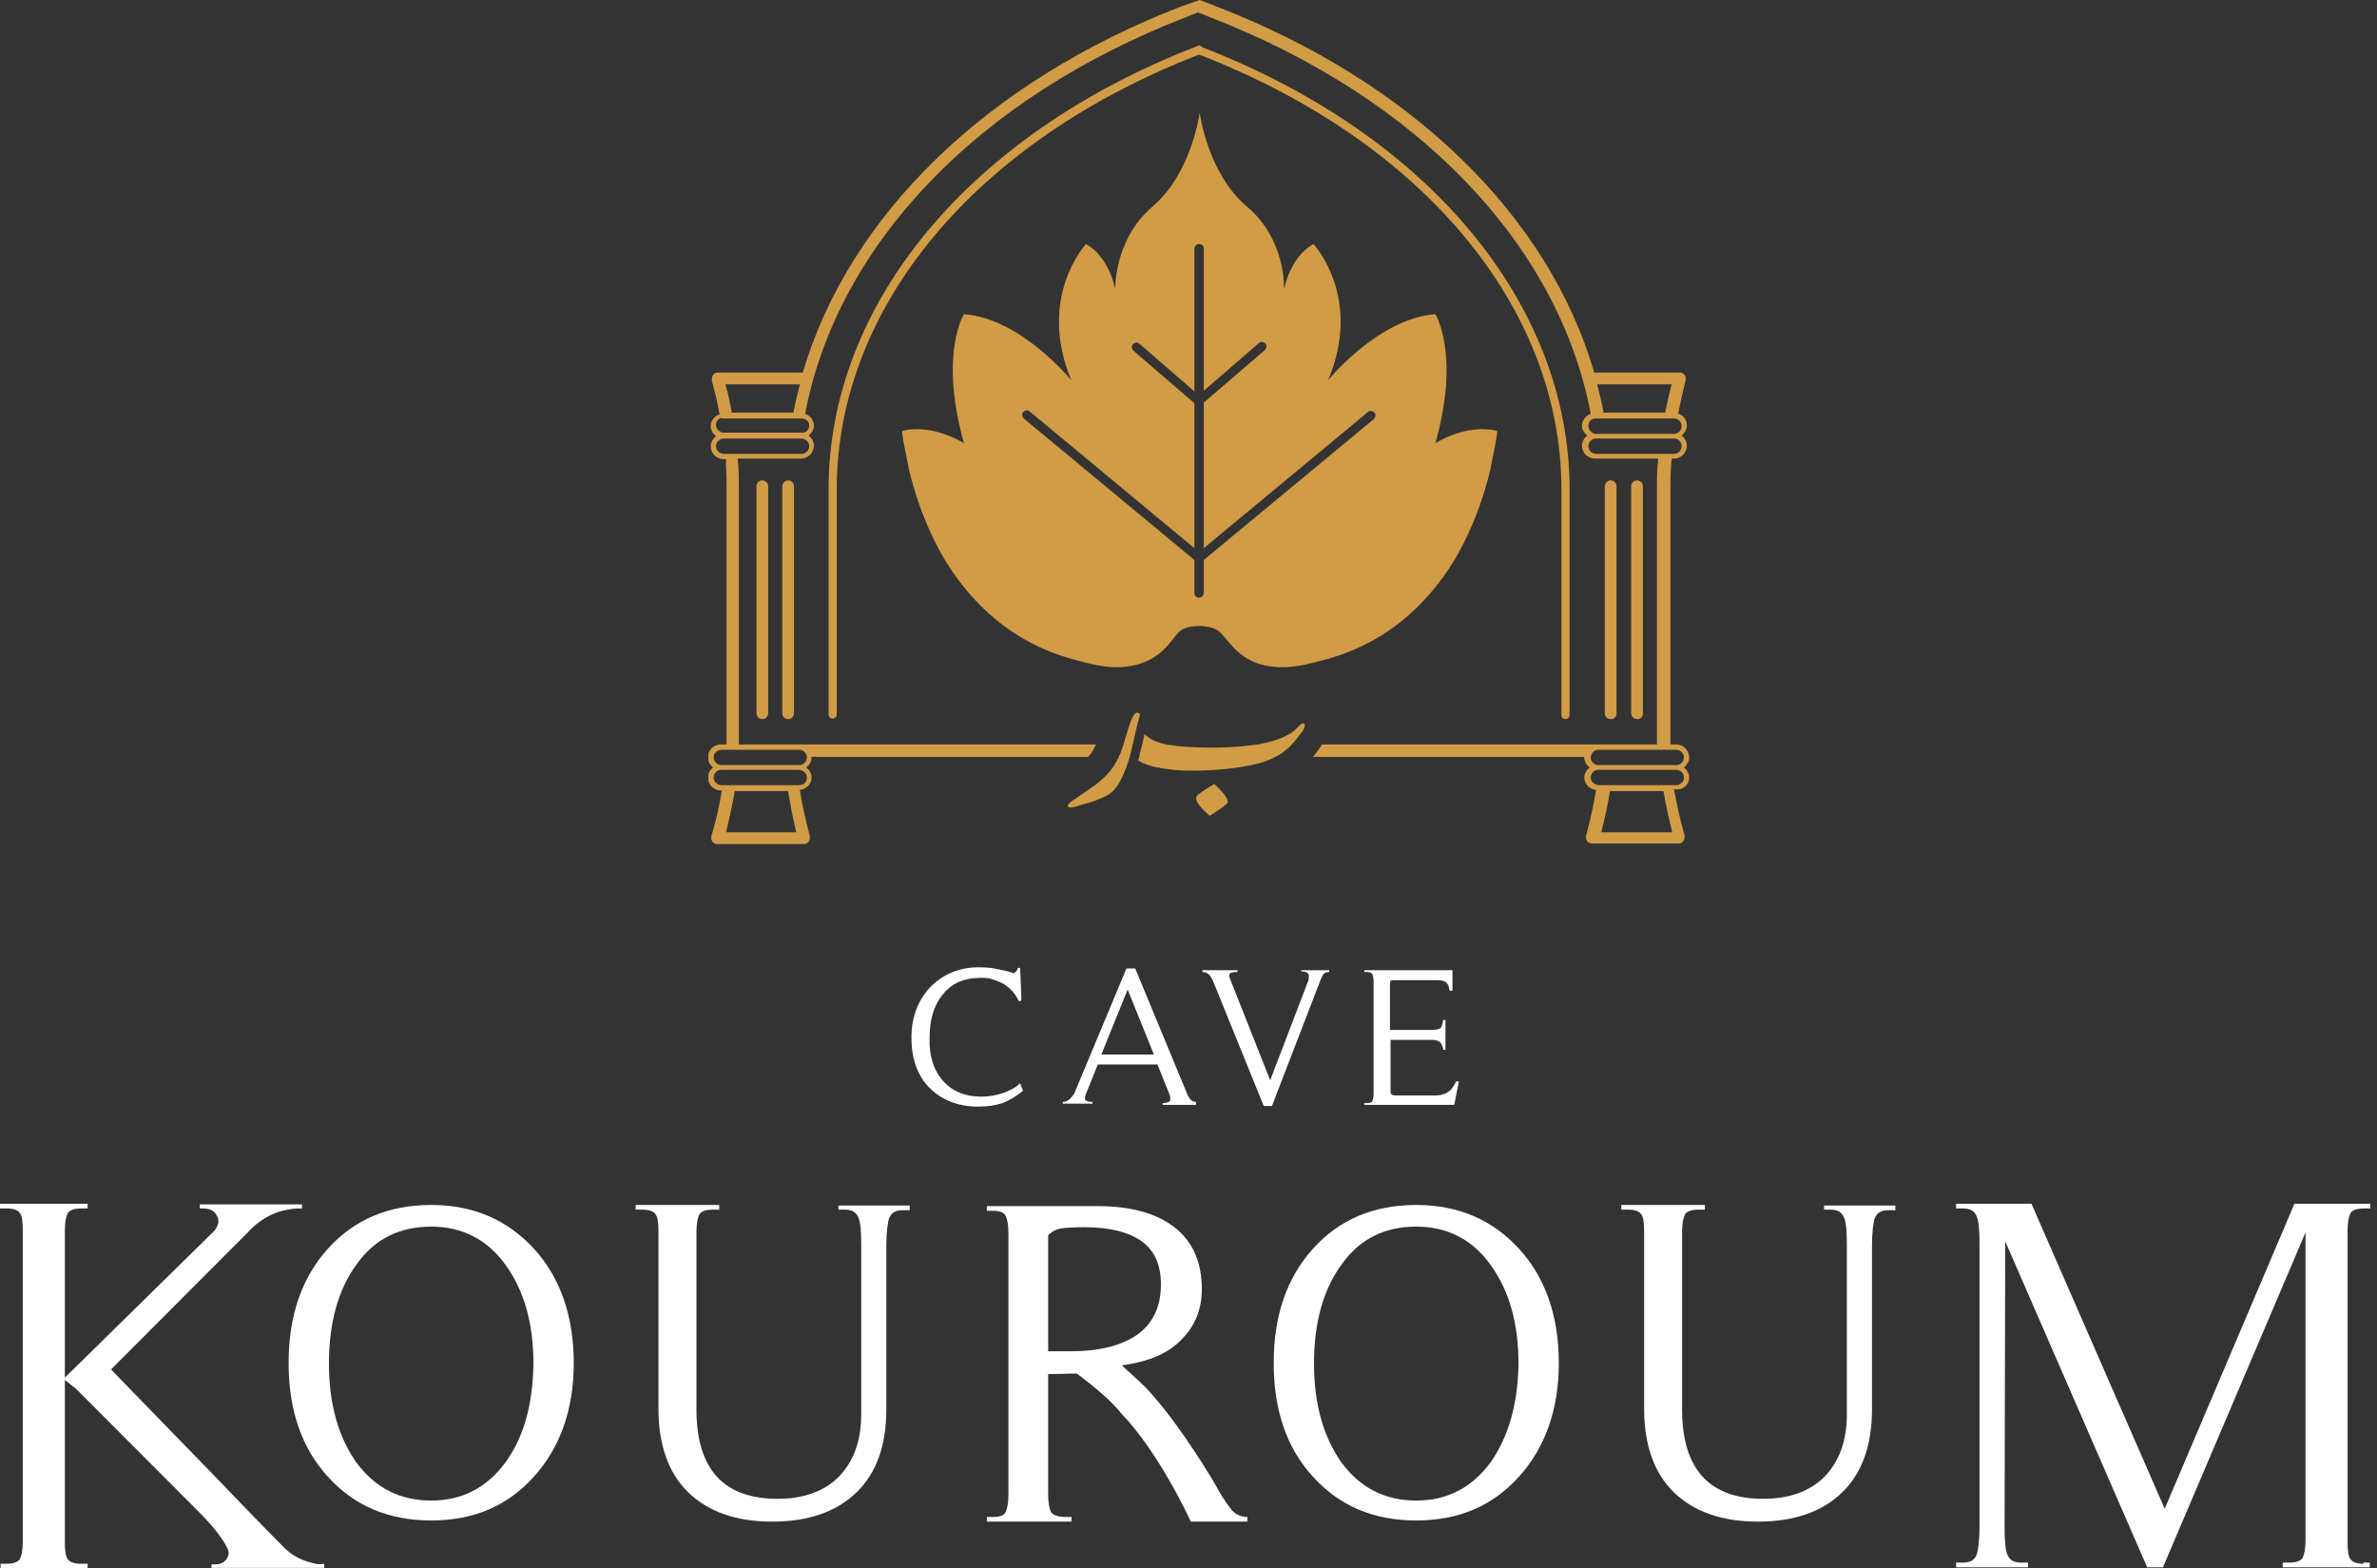 <?xml version="1.0" encoding="UTF-8"?> <svg xmlns="http://www.w3.org/2000/svg" width="194" height="128" viewBox="0 0 194 128" fill="none"><rect x="0" y="0" width="194" height="128" fill="#333333" stroke="none"/><path d="M76.963 88.207C77.726 89.067 78.775 89.497 80.111 89.497C80.683 89.497 81.255 89.401 81.827 89.21C82.4 89.019 82.876 88.78 83.258 88.398L83.496 89.019C82.972 89.449 82.4 89.784 81.827 90.022C81.207 90.213 80.588 90.309 79.872 90.309C78.203 90.309 76.868 89.784 75.867 88.78C74.865 87.777 74.388 86.392 74.388 84.672C74.388 83 74.913 81.663 75.914 80.564C76.963 79.513 78.251 78.94 79.872 78.94C80.492 78.94 81.064 78.987 81.589 79.131C81.875 79.178 82.066 79.226 82.256 79.274C82.447 79.322 82.59 79.37 82.686 79.417C82.781 79.417 82.829 79.37 82.924 79.274C83.019 79.178 83.067 79.083 83.067 78.987H83.258L83.353 81.185V81.663L83.162 81.71C82.972 81.328 82.781 81.042 82.543 80.803C82.304 80.564 82.066 80.373 81.78 80.23C81.493 80.086 81.207 79.991 80.921 79.895C80.635 79.8 80.349 79.8 80.015 79.8C78.728 79.8 77.679 80.23 76.963 81.137C76.201 82.045 75.867 83.239 75.867 84.72C75.819 86.153 76.201 87.347 76.963 88.207Z" fill="white"></path><path d="M97.659 90.166H94.893V90.022C95.131 90.022 95.322 89.975 95.465 89.879C95.513 89.831 95.513 89.784 95.513 89.688C95.513 89.593 95.513 89.497 95.465 89.354L94.464 86.87H89.6L88.694 89.115C88.599 89.354 88.551 89.497 88.551 89.593C88.551 89.688 88.551 89.784 88.599 89.784C88.694 89.879 88.885 89.927 89.171 89.927V90.07H86.739V89.927C86.977 89.927 87.168 89.831 87.359 89.64C87.549 89.449 87.692 89.258 87.788 88.972L91.936 79.035H92.652L96.943 89.401C97.086 89.64 97.182 89.784 97.277 89.831C97.373 89.879 97.516 89.927 97.611 89.927V90.166H97.659ZM92.032 80.755L89.886 86.058H94.178L92.032 80.755Z" fill="white"></path><path d="M106.147 79.179H108.483V79.322C108.292 79.322 108.149 79.37 108.054 79.465C107.959 79.561 107.863 79.752 107.768 79.991L103.81 90.261H103.142L98.994 80.038C98.898 79.847 98.803 79.656 98.66 79.513C98.517 79.417 98.374 79.322 98.135 79.322V79.179H100.997V79.322C100.663 79.322 100.424 79.37 100.377 79.465C100.329 79.513 100.329 79.561 100.329 79.609C100.329 79.656 100.329 79.656 100.329 79.704C100.329 79.752 100.377 79.8 100.377 79.847L103.667 88.159L106.719 80.182C106.814 79.991 106.814 79.847 106.814 79.704V79.561C106.766 79.37 106.528 79.274 106.194 79.274V79.179H106.147Z" fill="white"></path><path d="M111.344 90.166V90.022H111.583C111.821 90.022 111.964 89.975 112.012 89.831C112.06 89.688 112.107 89.497 112.107 89.21V80.134C112.107 79.847 112.06 79.609 112.012 79.513C111.964 79.417 111.821 79.322 111.583 79.322H111.344V79.179H118.545V80.851H118.306C118.259 80.421 118.116 80.182 117.877 80.086C117.686 79.991 117.4 79.991 117.066 79.991H113.824C113.633 79.991 113.538 79.991 113.49 80.038C113.49 80.086 113.442 80.182 113.442 80.325V84.051H116.733C117.162 84.051 117.448 84.003 117.543 83.908C117.686 83.812 117.734 83.573 117.782 83.239H117.972V85.675H117.782C117.782 85.532 117.734 85.389 117.686 85.293C117.639 85.198 117.591 85.102 117.543 85.054C117.496 85.007 117.353 84.959 117.257 84.911C117.114 84.863 116.971 84.863 116.733 84.863H113.49V89.067C113.49 89.21 113.538 89.306 113.633 89.354C113.728 89.401 113.967 89.401 114.253 89.401H116.923C117.162 89.401 117.4 89.401 117.591 89.354C117.782 89.306 117.972 89.258 118.116 89.163C118.259 89.067 118.402 88.972 118.497 88.828C118.592 88.685 118.735 88.494 118.831 88.255H119.069L118.688 90.166H111.344Z" fill="white"></path><path d="M35.191 98.335C31.71 98.335 28.897 99.529 26.751 101.917C24.605 104.306 23.556 107.411 23.556 111.233C23.556 115.054 24.605 118.159 26.751 120.5C28.897 122.889 31.71 124.083 35.191 124.083C38.672 124.083 41.438 122.889 43.584 120.5C45.73 118.112 46.827 115.006 46.827 111.233C46.827 107.411 45.73 104.258 43.584 101.917C41.438 99.577 38.672 98.335 35.191 98.335ZM41.248 119.354C39.722 121.408 37.719 122.459 35.191 122.459C32.617 122.459 30.614 121.408 29.088 119.354C27.61 117.252 26.847 114.577 26.847 111.28C26.847 107.936 27.61 105.213 29.088 103.207C30.566 101.105 32.617 100.102 35.191 100.102C37.719 100.102 39.769 101.153 41.248 103.207C42.773 105.309 43.536 107.984 43.536 111.28C43.489 114.577 42.773 117.252 41.248 119.354Z" fill="white"></path><path d="M68.38 98.717H68.953C69.525 98.717 69.859 98.908 70.049 99.338C70.24 99.768 70.288 100.532 70.288 101.631V115.436C70.288 117.586 69.668 119.258 68.476 120.5C67.284 121.694 65.615 122.315 63.469 122.315C59.034 122.315 56.841 119.879 56.841 115.006V100.532C56.841 99.863 56.936 99.385 57.079 99.099C57.222 98.86 57.603 98.717 58.176 98.717H58.7V98.335H51.881V98.717H52.454C52.978 98.717 53.36 98.86 53.503 99.099C53.693 99.338 53.741 99.815 53.741 100.532V114.959C53.741 117.92 54.552 120.213 56.173 121.79C57.794 123.366 60.083 124.178 63.04 124.178C65.996 124.178 68.285 123.366 69.906 121.79C71.528 120.213 72.338 117.968 72.338 115.006V101.678C72.338 100.58 72.434 99.815 72.577 99.385C72.767 98.956 73.101 98.764 73.673 98.764H74.246V98.382H68.428V98.717H68.38Z" fill="white"></path><path d="M148.825 98.717H149.397C149.969 98.717 150.303 98.908 150.494 99.338C150.685 99.768 150.732 100.532 150.732 101.631V115.436C150.732 117.586 150.112 119.258 148.92 120.5C147.728 121.694 146.059 122.315 143.913 122.315C139.479 122.315 137.285 119.879 137.285 115.006V100.532C137.285 99.863 137.381 99.385 137.524 99.099C137.667 98.86 138.048 98.717 138.62 98.717H139.145V98.335H132.326V98.717H132.898C133.423 98.717 133.804 98.86 133.947 99.099C134.138 99.338 134.186 99.815 134.186 100.532V114.959C134.186 117.92 134.996 120.213 136.618 121.79C138.239 123.366 140.528 124.178 143.484 124.178C146.441 124.178 148.73 123.366 150.351 121.79C151.972 120.213 152.783 117.968 152.783 115.006V101.678C152.783 100.58 152.878 99.815 153.021 99.385C153.212 98.956 153.546 98.764 154.118 98.764H154.69V98.382H148.873V98.717H148.825Z" fill="white"></path><path d="M99.518 121.742C99.232 121.169 96.276 116.153 93.51 113.239C92.938 112.666 92.27 112.092 91.555 111.424C93.749 111.137 95.418 110.42 96.467 109.274C97.563 108.175 98.088 106.79 98.088 105.213C98.088 102.968 97.325 101.296 95.847 100.15C94.368 99.003 92.27 98.43 89.6 98.43H80.54V98.812H81.064C81.589 98.812 81.923 98.956 82.066 99.194C82.209 99.481 82.304 99.959 82.304 100.675V121.933C82.304 122.65 82.209 123.127 82.066 123.414C81.923 123.701 81.541 123.796 81.064 123.796H80.54V124.178H87.454V123.796H86.93C86.357 123.796 85.976 123.653 85.785 123.414C85.642 123.127 85.547 122.65 85.547 121.933V112.14L87.883 112.092C89.6 113.382 90.792 114.433 91.507 115.341C94.464 118.398 96.943 123.605 97.182 124.178H101.807V123.796C101.283 123.796 100.854 123.605 100.52 123.223C100.186 122.793 99.852 122.315 99.518 121.742ZM87.359 110.277H85.547V100.819C85.785 100.532 86.167 100.341 86.596 100.245C87.025 100.198 87.645 100.15 88.456 100.15C90.554 100.15 92.08 100.532 93.176 101.296C94.225 102.061 94.75 103.207 94.75 104.831C94.75 106.647 94.082 108.032 92.795 108.94C91.46 109.847 89.648 110.277 87.359 110.277Z" fill="white"></path><path d="M115.588 98.335C112.107 98.335 109.294 99.529 107.148 101.917C105.002 104.306 103.953 107.411 103.953 111.233C103.953 115.054 105.002 118.159 107.148 120.5C109.294 122.889 112.107 124.083 115.588 124.083C119.069 124.083 121.835 122.889 123.981 120.5C126.127 118.112 127.223 115.006 127.223 111.233C127.223 107.411 126.127 104.258 123.981 101.917C121.835 99.577 119.069 98.335 115.588 98.335ZM121.644 119.354C120.118 121.408 118.116 122.459 115.588 122.459C113.013 122.459 111.011 121.408 109.485 119.354C108.006 117.252 107.243 114.577 107.243 111.28C107.243 107.936 108.006 105.213 109.485 103.207C110.963 101.105 113.013 100.102 115.588 100.102C118.116 100.102 120.166 101.153 121.644 103.207C123.17 105.309 123.933 107.984 123.933 111.28C123.885 114.577 123.122 117.252 121.644 119.354Z" fill="white"></path><path d="M192.886 127.618C192.361 127.618 191.98 127.475 191.837 127.236C191.646 126.997 191.598 126.519 191.598 125.803V100.436C191.598 99.768 191.693 99.29 191.837 99.003C191.98 98.764 192.361 98.621 192.933 98.621H193.458V98.239H189.643H188.165H187.259L176.673 123.127L165.801 98.239H159.649V98.621H160.221C160.794 98.621 161.127 98.812 161.318 99.242C161.509 99.672 161.557 100.436 161.557 101.535V124.608C161.557 125.707 161.461 126.471 161.318 126.901C161.127 127.331 160.794 127.522 160.221 127.522H159.649V127.904H165.514V127.522H164.942C164.37 127.522 164.036 127.331 163.845 126.901C163.655 126.471 163.607 125.707 163.607 124.608C163.607 124.608 163.655 101.344 163.655 101.296L175.242 127.904H176.53L188.165 100.58V125.707C188.165 126.376 188.069 126.853 187.926 127.14C187.783 127.379 187.402 127.522 186.83 127.522H186.305V127.904H193.41V127.522H192.886V127.618Z" fill="white"></path><path d="M25.559 127.57C25.225 127.475 24.844 127.379 24.558 127.236C23.89 126.949 23.366 126.519 22.889 125.994L22.46 125.564L20.314 123.366L17.834 120.787L9.06 111.758L9.203 111.615L9.251 111.567L20.266 100.532C20.791 99.959 21.41 99.481 22.126 99.147C22.841 98.812 23.652 98.621 24.51 98.621H24.653V98.287H24.51H16.308V98.621H16.594C17.119 98.621 17.5 98.812 17.691 99.194C17.93 99.576 17.834 100.006 17.5 100.436L5.293 112.427V100.436C5.293 99.768 5.388 99.29 5.531 99.003C5.675 98.764 6.056 98.621 6.628 98.621H7.153V98.239H0V98.621H0.572C1.097 98.621 1.478 98.764 1.621 99.003C1.812 99.242 1.86 99.72 1.86 100.436V125.803C1.86 126.471 1.764 126.949 1.621 127.236C1.478 127.475 1.097 127.618 0.525 127.618H0.048V128H7.153V127.618H6.581C6.056 127.618 5.675 127.475 5.531 127.236C5.341 126.997 5.293 126.519 5.293 125.803V112.618L6.199 113.334L16.165 123.318C16.976 124.131 17.643 124.895 18.025 125.468C18.311 125.85 18.454 126.137 18.597 126.424C18.692 126.662 18.692 126.901 18.549 127.14C18.359 127.475 18.025 127.666 17.596 127.666H17.262V127.952H25.988H26.465V127.618C26.179 127.666 25.845 127.666 25.559 127.57Z" fill="white"></path><g clip-path="url(#clip0_129_3456)"><path d="M127.77 58.687C127.579 58.687 127.435 58.543 127.435 58.35V39.926C127.435 25.11 116.143 11.545 97.912 4.474H97.865H97.817C79.586 11.545 68.294 25.11 68.294 39.926V58.302C68.294 58.495 68.15 58.639 67.959 58.639C67.768 58.639 67.624 58.495 67.624 58.302V39.926C67.624 24.822 79.108 10.968 97.625 3.8L97.769 3.752C97.865 3.704 97.96 3.704 98.008 3.752L98.104 3.848C116.621 11.016 128.105 24.822 128.105 39.975V58.35C128.105 58.495 127.962 58.687 127.77 58.687Z" fill="#D19C45"></path><path d="M106.334 59.024C106.143 59.072 105.999 59.264 105.856 59.409C105.281 60.034 104.229 60.467 102.65 60.756C102.602 60.756 102.554 60.756 102.554 60.756C100.64 61.044 98.535 61.092 96.19 60.9C95.807 60.852 95.472 60.804 95.185 60.756C94.324 60.563 93.75 60.275 93.415 59.89C93.367 60.178 93.271 60.467 93.223 60.756C93.128 61.092 93.032 61.429 92.984 61.766C92.936 61.862 92.936 61.958 92.888 62.054C93.463 62.439 94.372 62.68 95.759 62.824C96.764 62.92 97.913 62.92 99.252 62.824C100.64 62.728 101.836 62.535 102.745 62.295C103.272 62.151 103.702 61.958 104.085 61.766C104.277 61.669 104.468 61.573 104.659 61.429C104.899 61.237 105.186 61.044 105.425 60.756C105.664 60.515 105.856 60.275 106.095 59.938C106.286 59.697 106.525 59.409 106.478 59.12C106.478 59.12 106.478 59.024 106.334 59.024Z" fill="#D19C45"></path><path d="M99.109 63.978C98.152 64.556 97.625 64.892 97.625 65.085C97.578 65.422 97.96 65.903 98.726 66.576C98.726 66.576 100.209 65.662 100.209 65.47C100.209 65.133 99.826 64.652 99.109 63.978Z" fill="#D19C45"></path><path d="M92.793 58.158C92.506 58.158 92.219 59.024 92.027 59.649C91.883 60.082 91.788 60.467 91.692 60.756C91.597 61.092 91.453 61.381 91.405 61.573C91.357 61.621 91.309 61.718 91.309 61.766C91.07 62.295 90.735 62.824 90.352 63.209C89.97 63.594 89.539 63.979 88.965 64.363C88.486 64.7 87.96 65.037 87.481 65.374C87.242 65.566 87.147 65.662 87.147 65.758C87.147 65.855 87.242 65.903 87.386 65.903C87.481 65.903 87.673 65.855 87.864 65.806C87.912 65.806 87.96 65.806 88.008 65.758C89.013 65.47 89.491 65.326 89.539 65.277C90.161 65.037 90.639 64.796 90.927 64.46C91.453 63.882 91.836 62.968 92.219 61.718C92.219 61.621 92.266 61.573 92.266 61.525C92.314 61.381 92.362 61.092 92.458 60.708C92.649 59.842 92.936 58.639 92.984 58.543C93.032 58.398 93.032 58.302 93.032 58.254C92.936 58.206 92.888 58.158 92.793 58.158Z" fill="#D19C45"></path><path d="M63.844 39.686V58.206C63.844 58.495 64.083 58.687 64.323 58.687C64.61 58.687 64.801 58.447 64.801 58.206V39.686C64.801 39.397 64.562 39.205 64.323 39.205C64.083 39.205 63.844 39.445 63.844 39.686Z" fill="#D19C45"></path><path d="M61.739 39.686V58.206C61.739 58.495 61.978 58.687 62.217 58.687C62.504 58.687 62.696 58.447 62.696 58.206V39.686C62.696 39.397 62.456 39.205 62.217 39.205C61.93 39.205 61.739 39.445 61.739 39.686Z" fill="#D19C45"></path><path d="M134.086 58.254V39.686C134.086 39.397 133.847 39.205 133.608 39.205C133.321 39.205 133.129 39.445 133.129 39.686V58.206C133.129 58.495 133.369 58.687 133.608 58.687C133.847 58.735 134.086 58.495 134.086 58.254Z" fill="#D19C45"></path><path d="M131.933 58.254V39.686C131.933 39.397 131.694 39.205 131.455 39.205C131.168 39.205 130.976 39.445 130.976 39.686V58.206C130.976 58.495 131.216 58.687 131.455 58.687C131.694 58.735 131.933 58.495 131.933 58.254Z" fill="#D19C45"></path><path d="M137.866 63.449C137.866 63.113 137.675 62.824 137.436 62.632C137.675 62.439 137.866 62.151 137.866 61.814C137.866 61.237 137.388 60.756 136.814 60.756H136.335V39.878C136.335 39.253 136.335 38.676 136.383 38.05C136.383 37.858 136.431 37.666 136.431 37.425H136.622C137.197 37.425 137.675 36.944 137.675 36.367C137.675 36.03 137.484 35.741 137.244 35.549C137.484 35.357 137.675 35.068 137.675 34.731C137.675 34.25 137.388 33.865 136.957 33.769C137.149 32.855 137.34 31.941 137.579 31.027C137.579 30.979 137.579 30.931 137.579 30.883C137.579 30.594 137.34 30.402 137.101 30.402H130.115C126.383 17.606 115.186 6.638 99.157 0.481L98.056 0.048L97.912 0L96.525 0.481C80.495 6.638 69.299 17.606 65.519 30.402H58.581C58.293 30.402 58.102 30.642 58.102 30.931C58.102 30.979 58.102 31.027 58.102 31.075C58.341 31.989 58.581 32.903 58.724 33.817C58.293 33.962 58.006 34.346 58.006 34.779C58.006 35.116 58.198 35.405 58.437 35.597C58.198 35.789 58.006 36.078 58.006 36.415C58.006 36.992 58.485 37.473 59.059 37.473H59.25C59.25 37.666 59.25 37.858 59.25 38.05C59.298 38.676 59.298 39.253 59.298 39.878V60.756H58.82C58.246 60.756 57.767 61.237 57.767 61.814C57.767 62.151 57.959 62.439 58.198 62.632C57.959 62.824 57.767 63.113 57.767 63.449C57.767 64.027 58.246 64.508 58.82 64.508H58.916C58.724 65.71 58.437 66.961 58.054 68.26C58.054 68.308 58.054 68.356 58.054 68.404C58.054 68.693 58.293 68.885 58.533 68.885H65.614C65.901 68.885 66.093 68.645 66.093 68.356C66.093 68.308 66.093 68.26 66.093 68.212C65.758 66.961 65.471 65.71 65.279 64.46C65.806 64.412 66.236 63.978 66.236 63.449C66.236 63.113 66.045 62.824 65.806 62.632C66.045 62.439 66.236 62.151 66.236 61.814V61.766H88.821C89.06 61.477 89.3 61.14 89.443 60.756H60.303V39.878C60.303 39.253 60.303 38.628 60.255 38.002C60.255 37.81 60.207 37.617 60.207 37.425H65.375C65.949 37.425 66.428 36.944 66.428 36.367C66.428 36.03 66.236 35.741 65.997 35.549C66.236 35.357 66.428 35.068 66.428 34.731C66.428 34.298 66.141 33.913 65.71 33.769C68.342 19.963 79.778 7.985 96.812 1.395L97.769 1.01L98.726 1.395C115.76 7.985 127.196 19.963 129.828 33.769C129.445 33.913 129.11 34.298 129.11 34.731C129.11 35.068 129.301 35.357 129.541 35.549C129.301 35.741 129.11 36.03 129.11 36.367C129.11 36.944 129.589 37.425 130.163 37.425H135.33C135.33 37.617 135.283 37.81 135.283 38.002C135.235 38.628 135.235 39.253 135.235 39.878V60.756H107.913C107.817 60.9 107.722 60.996 107.674 61.092C107.482 61.333 107.339 61.573 107.147 61.766H129.301V61.814C129.301 62.151 129.493 62.439 129.732 62.632C129.493 62.824 129.301 63.113 129.301 63.449C129.301 63.978 129.732 64.412 130.258 64.46C130.067 65.71 129.78 66.961 129.445 68.212C129.445 68.26 129.445 68.308 129.445 68.356C129.445 68.645 129.684 68.837 129.924 68.837H137.005C137.292 68.837 137.484 68.597 137.484 68.308C137.484 68.26 137.484 68.212 137.484 68.164C137.101 66.865 136.862 65.614 136.622 64.412H136.718C137.388 64.508 137.866 64.027 137.866 63.449ZM65.279 31.364C65.088 32.134 64.897 32.903 64.753 33.673H59.729C59.585 32.903 59.442 32.134 59.203 31.364H65.279ZM59.25 67.923C59.538 66.769 59.777 65.662 59.968 64.556H64.322C64.514 65.71 64.705 66.817 64.992 67.923H59.25ZM65.854 63.449C65.854 64.075 65.279 64.075 65.231 64.075H58.868C58.533 64.075 58.246 63.786 58.246 63.449C58.246 63.113 58.533 62.824 58.868 62.824H65.231C65.567 62.872 65.854 63.113 65.854 63.449ZM65.231 61.188C65.567 61.188 65.806 61.429 65.854 61.766V61.814C65.854 62.151 65.567 62.439 65.231 62.439H58.868C58.533 62.439 58.246 62.151 58.246 61.814C58.246 61.477 58.533 61.188 58.868 61.188H65.231ZM66.045 36.415C66.045 36.752 65.758 37.04 65.423 37.04H59.203H59.059C58.724 37.04 58.437 36.752 58.437 36.415C58.437 36.078 58.724 35.838 59.011 35.789H65.375C65.758 35.789 66.045 36.078 66.045 36.415ZM66.045 34.731C66.045 35.02 65.806 35.309 65.519 35.309H59.011C58.724 35.26 58.437 35.02 58.437 34.683C58.437 34.443 58.581 34.202 58.82 34.106C58.868 34.154 58.963 34.154 59.059 34.154H59.825H64.705H65.423C65.519 34.154 65.614 34.202 65.71 34.202C65.901 34.298 66.045 34.491 66.045 34.731ZM136.431 31.364C136.24 32.134 136.048 32.903 135.905 33.673H130.881C130.737 32.903 130.546 32.134 130.354 31.364H136.431ZM129.636 34.731C129.636 34.491 129.78 34.298 129.971 34.202C130.067 34.154 130.163 34.154 130.258 34.154H136.622C136.718 34.154 136.766 34.154 136.862 34.202C137.101 34.298 137.244 34.491 137.244 34.779C137.244 35.116 137.005 35.357 136.67 35.405C136.67 35.405 136.67 35.405 136.622 35.405H130.163C129.876 35.309 129.636 35.068 129.636 34.731ZM130.258 37.04C129.924 37.04 129.636 36.752 129.636 36.415C129.636 36.078 129.924 35.789 130.258 35.789H136.622C136.622 35.789 136.622 35.789 136.67 35.789C137.005 35.789 137.244 36.078 137.244 36.415C137.244 36.752 136.957 37.04 136.622 37.04H130.258ZM129.828 61.814C129.876 61.429 130.115 61.188 130.45 61.188H136.814C137.149 61.188 137.436 61.477 137.436 61.814C137.436 62.151 137.149 62.439 136.814 62.439H130.45C130.115 62.439 129.828 62.151 129.828 61.814ZM130.689 67.923C130.976 66.817 131.215 65.662 131.407 64.556H135.761C135.953 65.662 136.192 66.769 136.479 67.923H130.689ZM130.45 64.075C130.115 64.027 129.828 63.786 129.828 63.449C129.828 63.113 130.115 62.824 130.45 62.824H136.814C137.149 62.824 137.436 63.113 137.436 63.449C137.436 63.786 137.149 64.075 136.814 64.075H130.45Z" fill="#D19C45"></path><path d="M122.172 35.164C119.636 34.539 117.148 36.174 117.148 36.174C119.205 28.911 117.148 25.64 117.148 25.64C112.506 25.976 108.391 31.027 108.391 31.027C111.262 24.244 107.195 19.915 107.195 19.915C105.233 21.021 104.803 23.619 104.803 23.619C104.803 23.619 104.994 19.53 101.74 16.836C98.534 14.095 97.912 9.188 97.912 9.188C97.912 9.188 97.29 14.095 94.085 16.836C90.879 19.578 91.022 23.619 91.022 23.619C91.022 23.619 90.592 21.021 88.63 19.915C88.63 19.915 84.61 24.244 87.433 31.027C87.433 31.027 83.319 25.976 78.677 25.64C78.677 25.64 76.62 28.863 78.677 36.174C78.677 36.174 76.141 34.539 73.653 35.164C73.509 35.212 74.179 38.147 74.179 38.291C74.754 40.696 75.615 43.005 76.811 45.17C78.342 47.864 80.448 50.221 83.079 51.856C84.467 52.722 85.95 53.347 87.481 53.78C88.917 54.165 90.4 54.598 91.931 54.406C93.415 54.213 94.515 53.636 95.472 52.482C96.19 51.664 96.19 51.183 97.721 51.087H98.104C99.587 51.231 99.635 51.712 100.353 52.482C101.31 53.636 102.41 54.261 103.894 54.406C105.377 54.598 106.908 54.165 108.344 53.78C109.875 53.347 111.358 52.722 112.746 51.856C115.377 50.221 117.483 47.864 119.014 45.17C120.21 43.005 121.071 40.696 121.646 38.291C121.646 38.099 122.316 35.164 122.172 35.164ZM112.124 34.202L98.247 45.699V48.393C98.247 48.585 98.104 48.778 97.865 48.778C97.625 48.778 97.482 48.633 97.482 48.393V45.699L83.558 34.154C83.414 34.01 83.366 33.769 83.51 33.625C83.653 33.48 83.893 33.432 84.036 33.577L97.482 44.737V32.903L92.505 28.622C92.362 28.478 92.314 28.237 92.458 28.093C92.601 27.948 92.841 27.9 92.984 28.045L97.482 31.941V20.3C97.482 20.108 97.625 19.915 97.865 19.915C98.104 19.915 98.247 20.059 98.247 20.3V31.893L102.745 27.997C102.889 27.852 103.128 27.9 103.272 28.045C103.415 28.189 103.367 28.43 103.224 28.574L98.247 32.855V44.737L111.645 33.625C111.789 33.48 112.028 33.529 112.172 33.673C112.315 33.817 112.267 34.058 112.124 34.202Z" fill="#D19C45"></path></g><defs><clipPath id="clip0_129_3456"><rect width="80.052" height="68.933" fill="white" transform="translate(57.815)"></rect></clipPath></defs></svg> 
